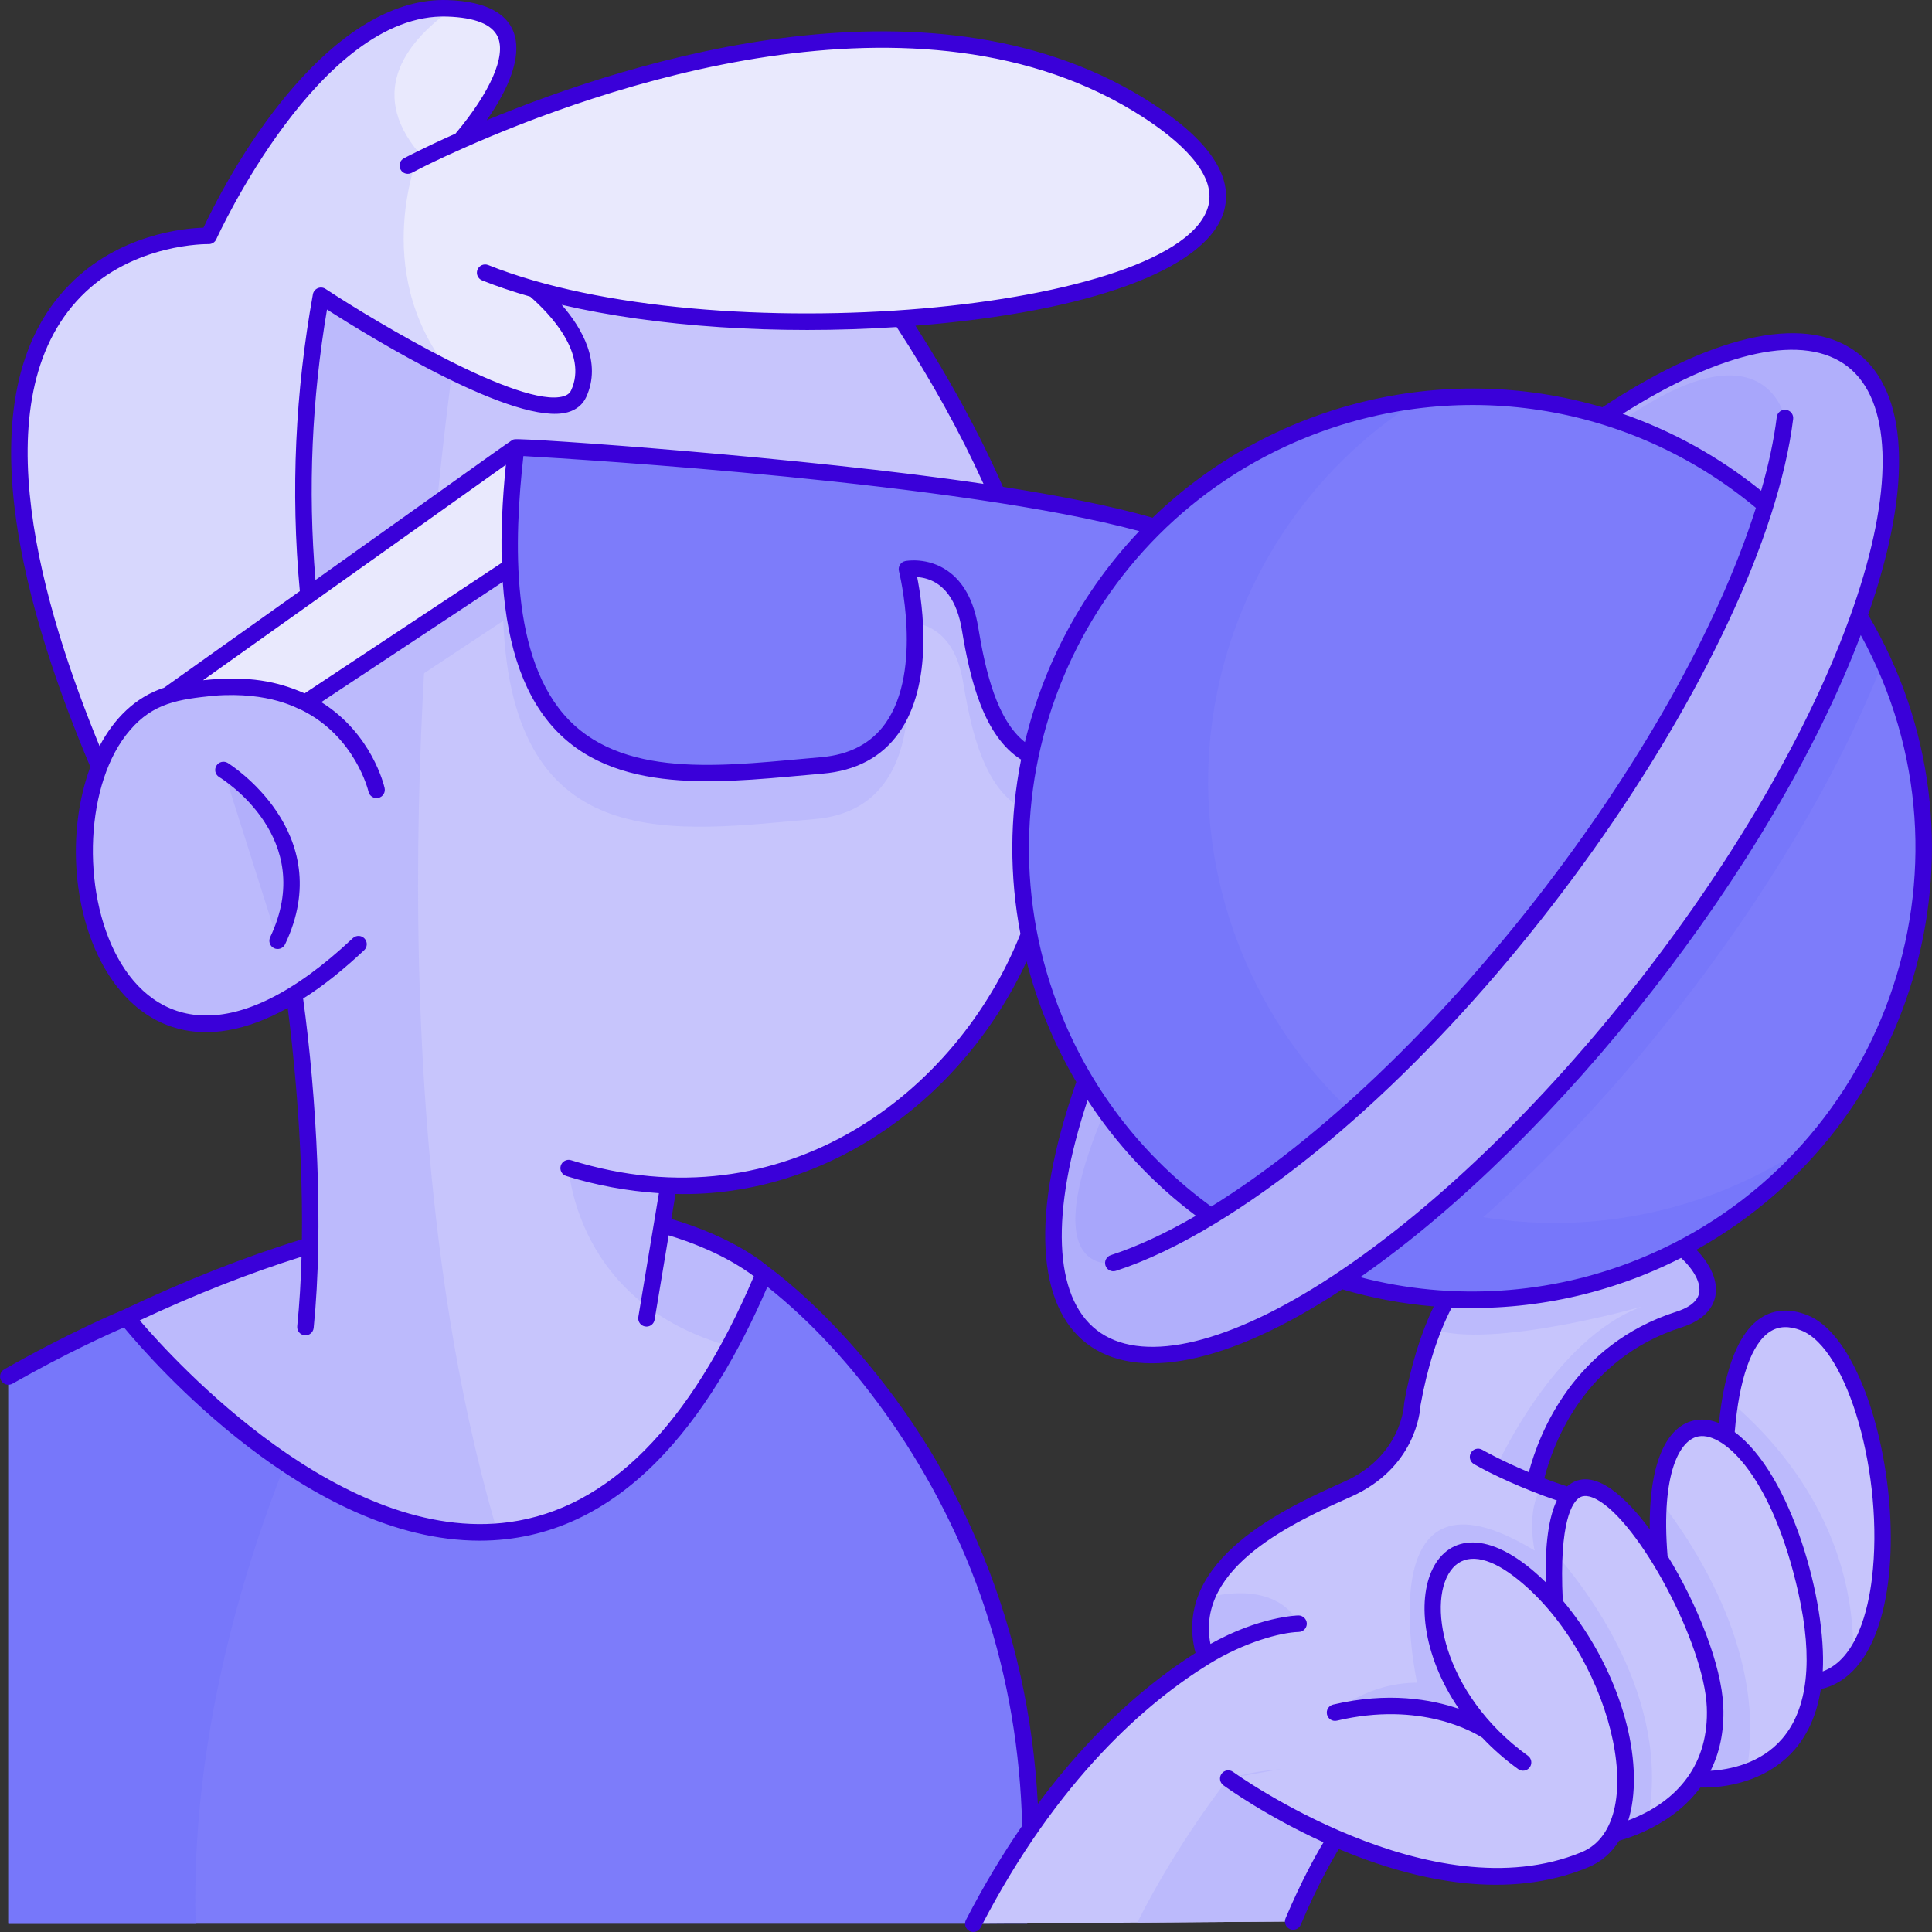 <?xml version="1.0" encoding="UTF-8"?>
<svg xmlns="http://www.w3.org/2000/svg" width="128" height="128" viewBox="0 0 128 128" fill="none">
  <rect x="0" y="0" width="128" height="128" fill="#333333" stroke="none"/>
  <g clip-path="url(#clip0_6149_564)">
    <path d="M52.98 102.857C29.549 108.715 32.044 108.091 7.258 114.287L8.38 87.284C18.975 82.238 32.55 78.022 43.861 81.146C48.494 82.421 50.608 84.393 50.608 84.393C51.496 91.296 50.968 87.183 52.98 102.857Z" fill="#C7C5FC"></path>
    <path d="M70.03 54.105C68.506 69.345 56.593 77.73 47.942 78.296C46.664 78.644 45.464 78.564 45.464 78.564C45.067 78.564 44.679 78.556 44.293 78.54C43.748 81.83 43.147 85.443 42.83 87.344C27.086 87.749 32.302 87.615 20.236 87.924C20.931 81.066 20.384 71.829 19.492 65.896C19.226 65.016 13.716 46.496 13.453 45.613L15.844 19.997C27.694 14.838 26.647 15.294 38.5 10.134L58.838 19.822C65.621 29.797 71.237 42.052 70.03 54.105Z" fill="#C7C5FC"></path>
    <path d="M70.03 54.105C65.823 54.157 64.546 49.694 63.807 45.189C63.053 40.6 59.628 41.262 59.628 41.262C59.628 41.262 62.738 53.523 53.983 54.267C44.87 55.038 33.974 56.972 33.342 41.13L19.779 50.112C13.504 49.767 15.744 49.89 10.661 49.612C14.639 46.782 10.705 49.58 33.736 33.196C33.736 33.196 53.496 34.235 67.585 36.618C69.893 43.184 70.538 49.026 70.03 54.105Z" fill="#BCBAFC"></path>
    <path d="M51.303 89.795C45.288 88.993 40.28 85.985 38.295 80.198C37.734 78.565 37.674 77.391 37.674 77.391C39.624 78.001 41.834 78.433 44.293 78.54L43.861 81.147C48.494 82.421 50.608 84.393 50.608 84.393L51.303 89.795Z" fill="#BCBAFC"></path>
    <path d="M34.907 107.375L7.258 114.287L8.38 87.284C12.819 85.17 16.869 83.619 20.545 82.511C20.704 73.951 19.492 65.896 19.492 65.896C19.326 65.348 18.164 61.44 13.453 45.613L15.844 19.997L23.414 16.701L30.517 20.787C30.517 20.787 25.476 50.848 28.876 80.605C29.897 89.617 31.766 98.985 34.907 107.375Z" fill="#BCBAFC"></path>
    <path d="M68.058 127.453H0.552V91.198C5.09 88.621 8.38 87.284 8.38 87.284C8.38 87.284 12.723 92.762 18.918 96.925C28.127 103.111 41.424 106.382 50.611 84.393C50.611 84.393 53.218 86.223 56.429 89.923C64.938 99.739 69.368 112.707 68.058 127.453Z" fill="#7D7CFA"></path>
    <path d="M35.402 19.165C36.789 20.358 39.625 23.273 38.339 26.082C36.843 29.352 24.272 21.574 21.267 19.598C19.892 27.227 19.783 34.709 20.682 41.617C21.241 45.884 21.302 43.939 21.314 48.389C18.817 47.467 15.532 47.147 11.203 48.058C9.34 48.455 7.808 49.45 6.597 50.85C4.079 44.94 1.601 37.697 1.315 31.254C0.596 15.246 13.831 15.626 13.831 15.626C13.831 15.626 20.745 0.266 29.631 0.551C35.476 0.678 34.257 4.877 30.517 9.3C38.963 5.548 60.906 -2.493 76.036 7.309C94.058 18.988 55.171 24.741 35.402 19.165Z" fill="#E9E9FD"></path>
    <path d="M21.267 19.598C19.892 27.227 19.783 34.709 20.682 41.617C21.241 45.884 21.302 43.939 21.314 48.389C18.817 47.467 15.532 47.147 11.203 48.058C9.34 48.455 7.808 49.45 6.597 50.85C4.079 44.94 1.601 37.697 1.315 31.254C0.596 15.246 13.831 15.626 13.831 15.626C13.831 15.626 20.745 0.266 29.631 0.551C29.757 0.554 29.877 0.562 29.995 0.567C27.126 2.58 24.227 5.944 27.766 10.134C27.766 10.134 24.478 17.822 29.697 24.474C25.507 22.382 21.371 19.666 21.267 19.598Z" fill="#D7D7FD"></path>
    <path d="M34.193 29.641L11.119 46.056L20.236 46.557L35.401 36.514L34.193 29.641Z" fill="#E9E9FD"></path>
    <path d="M20.236 46.557L19.33 46.162C16.908 45.267 14.181 45.378 11.675 45.912C10.232 46.216 9.139 46.963 8.196 48.019V48.021C1.746 55.468 7.36 77.977 23.752 62.554L24.948 52.329C24.948 52.329 24.091 48.474 20.236 46.557Z" fill="#BCBAFC"></path>
    <path d="M14.804 51.014L18.393 62.327C21.765 55.256 14.804 51.014 14.804 51.014Z" fill="#B2AFFB"></path>
    <path d="M34.194 29.641C34.194 29.641 65.805 31.305 77.566 35.245C77.566 35.245 78.894 38.182 78.766 44.031C78.637 49.897 74.435 50.468 70.541 50.55C66.294 50.638 65.008 46.157 64.265 41.634C63.51 37.043 60.088 37.707 60.088 37.707C60.088 37.707 63.197 49.968 54.443 50.71C44.028 51.593 31.282 53.993 34.194 29.641Z" fill="#7D7CFA"></path>
    <path d="M111.249 87.418C103.958 89.745 102.043 96.561 101.671 98.284C102.908 98.766 104.086 99.177 105.473 99.523L107.699 104.047C107.534 105.243 107.86 102.9 105.473 120.046C93.493 121.282 97.3 120.89 88.494 121.797C88.494 121.797 87.154 123.802 85.677 127.302C72.7 127.395 77.528 127.361 64.483 127.453C69.814 117.134 75.995 112.126 79.846 109.757C79.381 108.305 79.466 107.009 79.923 105.852C81.339 102.22 86.366 99.969 89.282 98.664C93.472 96.79 93.57 93.03 93.57 93.03C97.719 69.932 119.619 84.75 111.249 87.418Z" fill="#C7C5FC"></path>
    <path d="M95.479 121.078L88.494 121.797C88.494 121.797 87.154 123.802 85.677 127.303L75.347 127.376C78.008 122.065 81.375 117.837 81.375 117.837C88.781 115.668 93.885 119.595 95.479 121.078Z" fill="#BCBAFC"></path>
    <path d="M107.699 104.047L107.576 104.935L98.559 114.708C98.354 114.568 94.541 112.025 88.45 113.466C88.45 113.466 90.466 111.51 93.885 111.48C93.885 111.48 90.45 95.902 101.671 102.728C101.671 102.728 101.072 100.032 102.166 98.475C103.167 98.856 104.289 99.228 105.473 99.523L107.699 104.047Z" fill="#BCBAFC"></path>
    <path d="M115.656 110.097L114.285 97.299C114.285 97.299 114.244 95.15 114.625 92.85C115.133 89.767 116.397 86.419 119.529 87.634C125.992 90.142 128.168 117.922 115.656 110.097Z" fill="#C7C5FC"></path>
    <path d="M122.786 109.842C121.345 111.726 119.036 112.211 115.656 110.096L114.285 97.299C114.285 97.299 114.244 95.15 114.625 92.849C117.885 95.603 122.942 101.276 122.786 109.842Z" fill="#BCBAFC"></path>
    <path d="M115.708 117.41C113.892 118.045 112.223 117.859 112.223 117.859L110.197 105.412C107.988 90.205 116.636 91.8 119.684 105.425C121.517 113.614 118.445 116.45 115.708 117.41Z" fill="#C7C5FC"></path>
    <path d="M115.708 117.41C113.892 118.045 112.223 117.859 112.223 117.859L110.197 105.411C109.838 102.945 109.767 100.918 109.909 99.318C112.486 102.63 117.089 109.807 115.708 117.41Z" fill="#BCBAFC"></path>
    <path d="M109.176 120.618C107.667 121.392 106.356 121.608 106.356 121.608L103.154 108.354C101.2 87.25 113.327 105.773 113.626 113.086C113.801 117.336 111.293 119.53 109.176 120.618Z" fill="#C7C5FC"></path>
    <path d="M109.176 120.618C107.667 121.392 106.356 121.608 106.356 121.608L103.154 108.354C102.943 106.079 102.897 104.263 102.981 102.846C105.011 105.141 110.757 112.492 109.176 120.618Z" fill="#BCBAFC"></path>
    <path d="M100.62 103.994C94.602 99.421 92.48 108.233 98.56 114.707L81.376 117.835C81.376 117.835 94.617 127.498 104.99 123.218C110.27 121.038 107.309 109.075 100.62 103.994Z" fill="#C7C5FC"></path>
    <path d="M111.25 87.418C103.958 89.745 102.043 96.561 101.672 98.284C99.434 97.398 99.149 97.166 99.149 97.166C99.149 97.166 102.942 88.684 108.791 86.565C108.791 86.565 98.838 89.404 94.93 88.063C95.452 86.729 96.056 85.597 96.727 84.647C98.857 83.168 102.046 81.505 105.35 80.304C111.176 80.673 115.918 85.93 111.25 87.418Z" fill="#BCBAFC"></path>
    <path d="M86.033 107.575C86.033 107.575 83.29 107.638 79.846 109.757C79.381 108.305 79.466 107.009 79.923 105.852C84.925 104.629 86.033 107.575 86.033 107.575Z" fill="#BCBAFC"></path>
    <path d="M120.519 75.362L120.516 75.365C112.024 85.571 97.357 89.245 84.668 83.206L120.04 36.489C129.622 47.439 130.049 63.912 120.519 75.362Z" fill="#7777FA"></path>
    <path d="M120.518 75.362L120.516 75.364C111.68 81.737 100.078 82.835 90.138 78.105L120.882 37.498C129.862 48.707 129.546 64.515 120.518 75.362Z" fill="#7D7CFA"></path>
    <path d="M124.761 43.813C118.942 58.767 105.068 76.485 92.006 85.605C89.463 85.123 86.996 84.314 84.668 83.206L120.04 36.489C121.922 38.639 123.524 41.089 124.761 43.813Z" fill="#7777FA"></path>
    <path d="M109.139 65.196C123.07 47.324 129.186 28.8 122.8 23.822C116.413 18.844 99.943 29.297 86.012 47.169C72.081 65.042 65.965 83.565 72.352 88.543C78.738 93.521 95.208 83.069 109.139 65.196Z" fill="#B1AFFB"></path>
    <path d="M75.401 68.012C75.401 68.012 95.275 37.197 106.063 28.901C116.851 20.605 118.258 27.695 118.258 27.695C115.892 46.772 90.824 78.134 73.761 83.678C73.761 83.678 68.043 84.761 73.851 72.114L75.401 68.012Z" fill="#A8A6FB"></path>
    <path d="M116.968 33.459C111.721 50.486 94.613 71.864 80.221 80.597C75.716 77.405 72.046 72.936 69.819 67.441C62.407 49.145 74.463 28.845 93.983 26.503C102.344 25.497 110.686 28.101 116.968 33.459Z" fill="#7777FA"></path>
    <path d="M116.968 33.459C112.643 47.495 100.585 63.731 89.487 73.609C86.424 70.74 83.918 67.176 82.239 63.027C76.717 49.395 81.96 34.077 93.983 26.503C102.344 25.497 110.686 28.101 116.968 33.459Z" fill="#7D7CFA"></path>
    <path d="M12.961 127.453H0.552V91.198C5.09 88.621 8.38 87.284 8.38 87.284C8.38 87.284 12.723 92.762 18.918 96.925C15.98 104.326 12.633 115.506 12.961 127.453Z" fill="#7777FA"></path>
    <path d="M15.089 50.547C14.83 50.39 14.494 50.472 14.337 50.73C14.18 50.987 14.261 51.324 14.519 51.481C14.786 51.644 21.023 55.542 17.899 62.092C17.769 62.364 17.885 62.691 18.157 62.821C18.43 62.95 18.756 62.836 18.887 62.563C22.43 55.132 15.162 50.592 15.089 50.547Z" fill="#3A00D9"></path>
    <path d="M119.726 87.124C118.588 86.683 117.57 86.74 116.699 87.291C114.874 88.447 114.157 91.578 113.885 94.283C113.367 94.075 112.865 94.006 112.395 94.078C110.354 94.393 109.242 97.055 109.299 101.322C107.91 99.442 105.588 96.959 103.822 98.476C103.327 98.316 102.824 98.141 102.313 97.947C102.898 95.648 104.967 89.997 111.416 87.939C114.111 87.078 114.372 84.856 112.39 82.8C127.213 74.535 132.503 55.493 123.769 40.73C129.911 23.156 121.734 16.716 106.162 26.984C95.512 23.835 84.109 26.814 76.362 34.3C73.671 33.526 70.218 32.845 66.446 32.254C64.918 28.774 62.97 25.189 60.65 21.578C61.034 21.548 61.419 21.518 61.802 21.482C72.983 20.444 80.206 17.596 81.125 13.862C81.675 11.626 80.063 9.267 76.334 6.85C62.076 -2.387 41.988 3.917 32.245 7.962C35.339 3.554 34.999 0.176 29.649 0.004C22.628 -0.219 16.468 8.764 13.48 15.082C12.2 15.122 7.893 15.513 4.605 18.855C-2.745 26.324 1.919 41.187 5.985 50.808C2.768 59.484 7.778 73.056 19.062 66.781C19.349 68.977 20.091 75.367 20.001 82.109C16.219 83.272 12.238 84.841 8.16 86.783C7.919 86.882 4.65 88.242 0.282 90.722C0.02 90.871 -0.072 91.205 0.077 91.468C0.226 91.731 0.561 91.823 0.823 91.674C4.408 89.638 7.235 88.37 8.215 87.948C10.032 90.144 20.424 102.073 31.772 102.072C41.193 102.072 47.11 93.904 50.841 85.254C56.519 89.743 62.28 97.533 65.263 106.578C66.794 111.226 67.597 116.033 67.722 120.963C66.455 122.802 65.202 124.87 63.997 127.202C63.859 127.47 63.964 127.801 64.232 127.939C64.502 128.078 64.831 127.972 64.969 127.704C70.072 117.826 76.031 112.746 80.132 110.224C82.435 108.808 84.832 108.155 86.046 108.121C86.347 108.113 86.586 107.863 86.579 107.562C86.572 107.26 86.312 107.022 86.019 107.027C85.909 107.03 83.421 107.109 80.196 108.917C79.175 103.785 85.847 100.799 89.505 99.164C93.754 97.264 94.089 93.571 94.115 93.091C94.569 90.569 95.265 88.401 96.178 86.63C101.526 86.865 106.715 85.713 111.377 83.339C112.257 84.163 112.7 85.018 112.571 85.668C112.438 86.334 111.688 86.704 111.083 86.897C104.243 89.081 101.967 94.978 101.289 97.537C99.443 96.765 98.213 96.059 98.2 96.051C97.938 95.9 97.603 95.99 97.453 96.251C97.301 96.513 97.391 96.847 97.652 96.999C98.801 97.663 100.957 98.67 103.144 99.408C102.605 100.523 102.36 102.315 102.402 104.821C95.361 97.918 91.71 105.981 96.657 113.213C94.831 112.587 91.964 112.072 88.324 112.934C88.03 113.003 87.848 113.298 87.918 113.592C87.987 113.886 88.28 114.068 88.576 113.998C94.124 112.686 97.656 114.772 98.212 115.134C98.921 115.885 99.719 116.585 100.587 117.211C100.834 117.389 101.175 117.33 101.35 117.087C101.527 116.842 101.472 116.5 101.227 116.324C95.503 112.191 94.455 105.877 96.265 103.867C97.125 102.912 98.554 103.112 100.289 104.43C106.625 109.245 109.558 120.741 104.781 122.713C94.815 126.826 81.827 117.489 81.697 117.395C81.453 117.217 81.111 117.271 80.933 117.514C80.755 117.758 80.808 118.1 81.053 118.278C81.293 118.454 83.924 120.345 87.687 122.058C87.187 122.888 86.219 124.612 85.173 127.091C85.055 127.37 85.186 127.69 85.464 127.808C85.743 127.925 86.064 127.795 86.181 127.516C87.248 124.987 88.249 123.241 88.699 122.501C93.957 124.719 99.966 125.884 105.199 123.725C106.069 123.366 106.764 122.767 107.27 121.955C108.497 121.606 111.015 120.651 112.651 118.429C114.943 118.473 117.368 117.705 118.914 115.898C119.812 114.848 120.383 113.514 120.635 111.911C128.169 110.18 125.533 89.379 119.726 87.124ZM122.422 24.293C125.272 26.514 125.492 32.069 123.026 39.535C117.729 55.572 101.855 75.936 87.588 84.989C80.95 89.202 75.507 90.343 72.658 88.121C69.792 85.888 69.585 80.365 72.055 72.884C73.978 75.829 76.399 78.421 79.231 80.547C77.22 81.716 75.326 82.594 73.592 83.158C73.305 83.251 73.148 83.56 73.241 83.847C73.335 84.135 73.644 84.291 73.93 84.198C75.946 83.543 78.158 82.489 80.505 81.064C98.308 70.255 116.85 43.509 118.801 27.762C118.839 27.463 118.626 27.189 118.326 27.152C118.024 27.116 117.753 27.328 117.716 27.628C117.53 29.126 117.182 30.767 116.679 32.513C113.889 30.26 110.784 28.552 107.51 27.415C114.156 23.202 119.557 22.058 122.422 24.293ZM86.512 28.995C96.51 24.943 107.914 26.638 116.334 33.646C111.175 49.916 94.768 70.959 80.247 79.937C75.822 76.719 72.394 72.337 70.327 67.236C64.26 52.267 71.406 35.117 86.512 28.995ZM75.479 35.189C71.711 39.147 69.138 44.016 67.903 49.166C66.058 47.714 65.297 44.537 64.805 41.545C64.519 39.809 63.838 38.556 62.78 37.819C61.458 36.897 60.044 37.157 59.985 37.169C59.675 37.229 59.481 37.537 59.558 37.84C59.575 37.905 61.179 44.391 58.658 47.93C57.716 49.254 56.282 50.006 54.397 50.166C48.502 50.665 41.612 51.734 37.69 47.698C33.785 43.681 34.05 35.806 34.677 30.215C38.582 30.439 63.678 31.981 75.479 35.189ZM65.159 32.058C53.503 30.322 34.684 28.997 34.095 29.104C33.868 29.145 34.649 28.645 20.9 38.427C20.39 32.376 20.67 26.4 21.664 20.506C24.653 22.42 34.224 28.287 37.625 27.31C38.193 27.147 38.611 26.801 38.837 26.31C39.883 24.024 38.565 21.746 37.216 20.195C43.493 21.656 51.498 22.186 59.406 21.668C61.696 25.18 63.626 28.668 65.159 32.058ZM33.244 37.286L20.182 45.936C18.371 45.147 16.52 44.75 13.454 45.067L33.516 30.794C33.274 33.171 33.183 35.333 33.244 37.286ZM5.376 19.631C8.856 16.085 13.769 16.172 13.815 16.173C14.039 16.178 14.239 16.052 14.329 15.851C14.397 15.701 21.194 0.817 29.614 1.098C31.476 1.157 32.608 1.611 32.979 2.447C33.538 3.706 32.49 6.096 30.178 8.852C28.047 9.803 26.815 10.459 26.762 10.487C26.263 10.754 26.452 11.516 27.02 11.516C27.338 11.516 27.284 11.336 30.731 9.803C30.734 9.802 30.737 9.801 30.739 9.8C39.325 5.986 60.896 -1.848 75.739 7.768C78.004 9.236 80.593 11.44 80.062 13.601C78.329 20.643 47.118 23.479 32.346 17.56C32.064 17.447 31.747 17.584 31.634 17.865C31.522 18.145 31.658 18.463 31.939 18.576C32.923 18.97 33.997 19.332 35.131 19.655C36.389 20.755 38.963 23.405 37.842 25.854C37.784 25.98 37.667 26.159 37.323 26.258C34.503 27.067 24.994 21.395 21.568 19.141C21.241 18.925 20.799 19.114 20.729 19.501C19.577 25.888 19.242 32.519 19.865 39.164L10.871 45.563C8.958 46.184 7.539 47.63 6.595 49.429C2.92 40.495 -1.361 26.495 5.376 19.631ZM33.768 100.842C22.687 102.376 11.588 90.207 9.256 87.479C12.944 85.754 16.543 84.338 19.978 83.262C19.935 84.806 19.845 86.357 19.692 87.868C19.662 88.169 19.881 88.437 20.182 88.468C20.484 88.498 20.75 88.278 20.781 87.978C21.455 81.301 20.977 72.658 20.082 66.157C21.503 65.272 22.924 64.084 24.127 62.953C24.347 62.745 24.357 62.399 24.15 62.179C23.943 61.959 23.597 61.949 23.377 62.156C7.482 77.111 2.663 55.245 8.609 48.379C10.155 46.567 11.843 46.333 14.169 46.093C17.916 45.801 19.751 46.982 20.005 47.052C23.557 48.826 24.406 52.413 24.414 52.449C24.48 52.743 24.77 52.928 25.066 52.863C25.361 52.798 25.547 52.505 25.482 52.211C25.447 52.055 24.646 48.617 21.285 46.518L33.308 38.555C33.619 43.034 34.812 46.307 36.906 48.461C41.177 52.856 48.442 51.767 54.49 51.256C56.71 51.067 58.412 50.162 59.549 48.565C61.884 45.287 61.129 40.069 60.764 38.23C62.575 38.373 63.429 39.921 63.725 41.722C64.286 45.13 65.197 48.777 67.649 50.325C66.89 54.14 66.874 58.049 67.606 61.872C63.476 72.282 52.015 81.29 37.838 76.868C37.549 76.778 37.242 76.939 37.153 77.228C37.063 77.516 37.224 77.823 37.512 77.913C39.495 78.532 41.559 78.911 43.655 79.05L42.291 87.254C42.236 87.587 42.492 87.891 42.831 87.891C43.094 87.891 43.326 87.701 43.37 87.433L44.3 81.844C47.441 82.793 49.282 84.045 49.947 84.557C45.731 94.459 40.29 99.94 33.768 100.842ZM93.032 92.933C93.027 92.961 93.024 92.988 93.024 93.016C93.023 93.05 92.89 96.451 89.059 98.165C85.307 99.842 77.587 103.292 79.206 109.512C76.272 111.373 72.497 114.471 68.759 119.511C68.153 107.869 63.799 97.59 56.842 89.564C53.684 85.924 51.137 84.094 50.941 83.956C50.623 83.674 48.574 81.969 44.48 80.758L44.755 79.103C54.956 79.357 63.892 72.636 68.014 63.693C68.723 66.466 69.808 69.137 71.307 71.683C65.089 89.449 73.526 95.576 88.932 85.422C90.915 86.007 92.945 86.383 94.99 86.553C94.127 88.346 93.47 90.488 93.032 92.933ZM108.569 83.421C102.715 85.794 96.207 86.208 90.118 84.618C103.232 75.482 117.472 57.414 123.28 42.073C131.759 57.528 124.761 76.857 108.569 83.421ZM107.878 120.604C108.005 120.194 108.102 119.752 108.164 119.276C108.698 115.161 106.729 109.822 103.538 106.045C103.275 100.71 104.212 99.502 104.631 99.232C104.735 99.165 105.052 98.961 105.753 99.325C108.595 100.799 112.908 108.914 113.08 113.109C113.231 116.802 111.228 119.342 107.878 120.604ZM118.083 115.186C116.652 116.859 114.563 117.247 113.328 117.32C113.9 116.178 114.243 114.779 114.173 113.064C114.061 110.317 112.445 106.275 110.479 103.078C110.028 97.545 111.313 95.352 112.561 95.159C114.27 94.897 117.45 97.942 119.15 105.545C120.138 109.958 119.779 113.202 118.083 115.186ZM124.021 104.578C123.777 106.594 123.03 109.903 120.761 110.735C121.025 106.139 118.692 97.67 114.93 94.881C115.219 91.361 116.05 88.997 117.284 88.216C117.854 87.855 118.523 87.831 119.33 88.144C122.431 89.348 124.842 97.795 124.021 104.578Z" fill="#3A00D9"></path>
  </g>
  <defs>
    <clipPath id="clip0_6149_564">
      <rect width="128" height="128" fill="white"></rect>
    </clipPath>
  </defs>
</svg>
